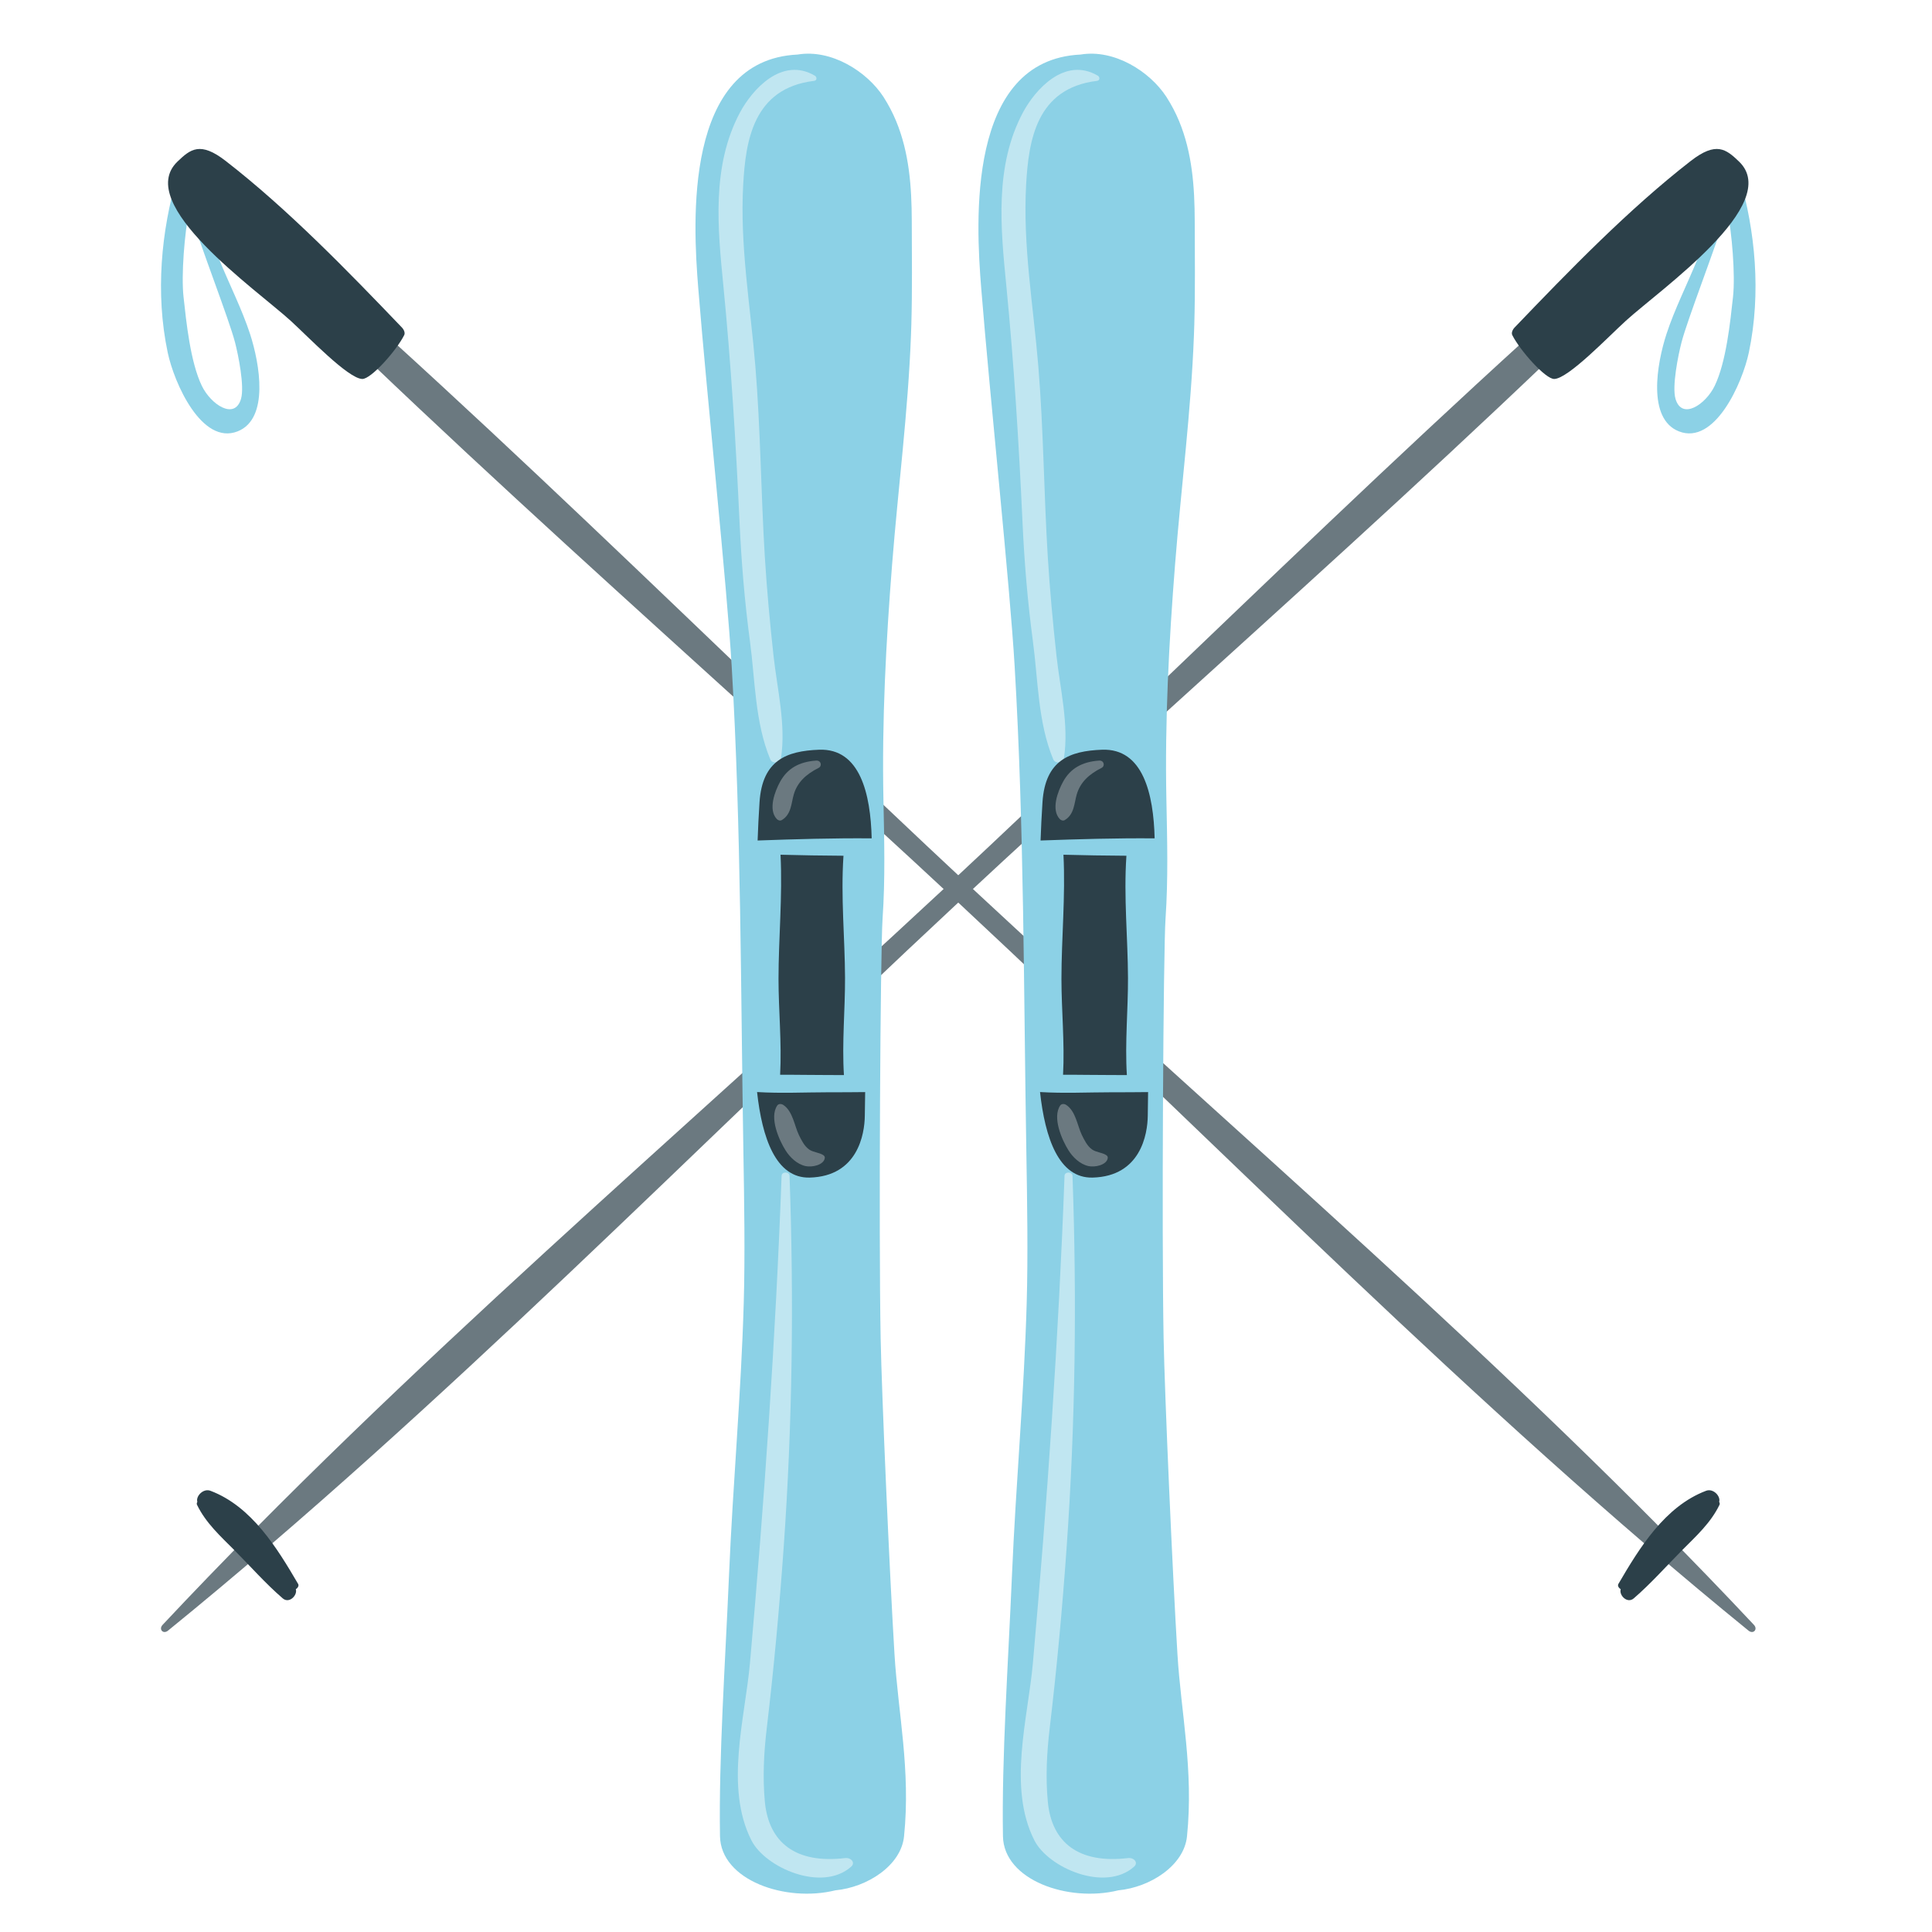 <svg width="72" height="72" viewBox="0 0 72 72" fill="none" xmlns="http://www.w3.org/2000/svg">
<path d="M65.175 13.134C65.642 10.913 65.408 8.6 64.829 6.609C64.759 6.37 64.517 6.386 64.458 6.679C64.442 6.761 64.432 6.844 64.418 6.927C64.372 6.794 64.313 6.67 64.224 6.567C64.117 6.442 63.871 6.591 63.883 6.775C64.015 8.678 62.7 10.62 62.106 12.444C61.741 13.563 61.386 15.608 62.566 16.075C63.902 16.603 64.933 14.281 65.175 13.134ZM62.441 14.863C62.306 14.401 62.54 13.238 62.666 12.756C62.89 11.891 63.926 9.251 64.37 7.805C64.545 8.691 64.674 10.241 64.584 11.066C64.483 11.991 64.331 13.487 63.903 14.376C63.568 15.074 62.677 15.671 62.441 14.863Z" fill="#8CD1E6"/>
<path d="M64.327 6.092C54.208 14.598 44.764 24.19 35.084 33.206C25.427 42.2 15.079 50.935 6.06 60.553C5.903 60.721 6.083 60.914 6.261 60.769C16.493 52.451 25.935 42.748 35.59 33.749C45.266 24.73 55.503 15.986 64.701 6.494C64.998 6.187 64.654 5.818 64.327 6.092Z" fill="#6B7980"/>
<path d="M11.024 59.226C11.094 59.182 11.15 59.097 11.111 59.03C10.326 57.688 9.379 56.138 7.842 55.557C7.576 55.456 7.29 55.759 7.354 55.969C7.335 56.004 7.324 56.043 7.342 56.079C7.669 56.757 8.217 57.25 8.736 57.772C9.332 58.372 9.895 59.013 10.536 59.566C10.781 59.778 11.095 59.444 11.024 59.226Z" fill="#2C4049"/>
<path d="M64.809 6.021C64.324 5.556 63.959 5.262 63.01 5.998C60.7 7.791 58.464 10.098 56.447 12.203C56.368 12.285 56.316 12.405 56.359 12.49C56.655 13.074 57.602 14.135 57.924 14.123C58.449 14.105 59.922 12.564 60.59 11.955C61.862 10.794 66.452 7.599 64.809 6.021Z" fill="#2C4049"/>
<path d="M8.857 16.075C10.037 15.608 9.682 13.563 9.318 12.444C8.724 10.62 7.408 8.678 7.54 6.775C7.553 6.591 7.307 6.442 7.199 6.567C7.11 6.67 7.051 6.794 7.005 6.927C6.992 6.844 6.982 6.761 6.965 6.679C6.907 6.386 6.665 6.369 6.595 6.609C6.015 8.6 5.781 10.912 6.249 13.133C6.49 14.281 7.522 16.603 8.857 16.075ZM7.52 14.376C7.093 13.486 6.941 11.99 6.84 11.066C6.749 10.241 6.878 8.691 7.053 7.805C7.498 9.251 8.533 11.892 8.758 12.756C8.883 13.238 9.117 14.4 8.982 14.863C8.747 15.671 7.856 15.074 7.52 14.376Z" fill="#8CD1E6"/>
<path d="M7.096 6.092C17.215 14.598 26.659 24.19 36.339 33.206C45.997 42.2 56.344 50.935 65.363 60.553C65.52 60.721 65.341 60.914 65.162 60.769C54.93 52.451 45.489 42.748 35.833 33.749C26.157 24.73 15.921 15.986 6.723 6.494C6.426 6.187 6.769 5.818 7.096 6.092Z" fill="#6B7980"/>
<path d="M60.399 59.226C60.328 59.182 60.273 59.097 60.312 59.03C61.096 57.688 62.044 56.138 63.581 55.557C63.847 55.456 64.132 55.759 64.068 55.969C64.088 56.004 64.098 56.043 64.081 56.079C63.754 56.757 63.205 57.25 62.687 57.772C62.091 58.372 61.527 59.013 60.886 59.566C60.642 59.778 60.328 59.444 60.399 59.226Z" fill="#2C4049"/>
<path d="M10.833 11.955C11.501 12.565 12.973 14.106 13.499 14.123C13.821 14.135 14.768 13.074 15.063 12.49C15.106 12.405 15.055 12.285 14.976 12.203C12.959 10.098 10.723 7.791 8.412 5.999C7.463 5.262 7.099 5.556 6.614 6.022C4.97 7.598 9.561 10.794 10.833 11.955Z" fill="#2C4049"/>
<path d="M44.494 12.507C44.499 12.37 44.504 12.234 44.508 12.097C44.545 10.807 44.527 9.516 44.524 8.225C44.52 6.978 44.433 5.701 43.941 4.512C43.813 4.202 43.655 3.902 43.469 3.612C42.855 2.666 41.53 1.822 40.269 2.033C36.011 2.235 36.372 8.31 36.566 10.728C36.899 14.874 37.63 21.735 37.813 24.83C38.169 30.854 38.147 36.964 38.25 42.993C38.28 44.747 38.313 46.806 38.262 48.56C38.163 51.976 37.858 55.29 37.713 58.703C37.573 61.989 37.328 65.498 37.377 68.428C37.404 70.07 39.816 70.906 41.677 70.447C42.867 70.334 44.126 69.523 44.236 68.436C44.488 65.959 44.013 63.836 43.88 61.643C43.696 58.625 43.404 51.983 43.364 49.864C43.29 45.948 43.354 35.428 43.436 34.233C43.538 32.753 43.498 31.287 43.468 29.804C43.408 26.871 43.562 23.938 43.793 21.012C44.017 18.175 44.386 15.348 44.494 12.507Z" fill="#8CD1E6"/>
<path d="M40.912 2.82C39.671 2.095 38.572 3.353 38.124 4.188C37.056 6.186 37.293 8.511 37.501 10.629C37.789 13.57 37.969 16.496 38.105 19.444C38.173 20.932 38.294 22.412 38.493 23.893C38.687 25.334 38.678 26.92 39.249 28.293C39.328 28.483 39.622 28.433 39.651 28.248C39.84 27.006 39.509 25.684 39.372 24.437C39.237 23.21 39.124 21.984 39.048 20.754C38.902 18.386 38.89 16.014 38.695 13.647C38.509 11.393 38.113 9.143 38.241 6.878C38.333 5.256 38.611 3.287 40.881 3.014C41.002 2.999 40.991 2.866 40.912 2.82Z" fill="#C0E6F1"/>
<path d="M42.037 69.245C40.206 69.464 39.195 68.673 39.05 67.154C38.962 66.238 39.012 65.308 39.12 64.396C39.387 62.15 39.592 59.91 39.751 57.657C40.076 53.042 40.134 48.429 39.969 43.816C39.963 43.658 39.678 43.658 39.672 43.816C39.451 49.861 39.029 55.95 38.492 61.986C38.311 64.026 37.544 66.61 38.55 68.588C39.069 69.607 41.182 70.528 42.264 69.566C42.434 69.415 42.258 69.218 42.037 69.245Z" fill="#C0E6F1"/>
<path d="M43.03 31.243C42.99 29.592 42.6 27.881 41.068 27.94C39.864 27.986 38.956 28.325 38.851 29.887C38.818 30.381 38.796 30.856 38.779 31.323C40.185 31.273 41.612 31.23 43.03 31.243Z" fill="#2C4049"/>
<path d="M41.413 40.706C40.539 40.707 39.636 40.752 38.759 40.697C38.945 42.4 39.456 43.92 40.722 43.885C42.508 43.837 42.767 42.27 42.774 41.58C42.777 41.284 42.781 40.99 42.786 40.699C42.33 40.705 41.873 40.706 41.413 40.706Z" fill="#2C4049"/>
<path d="M42.037 36.436C42.031 34.947 41.874 33.44 41.978 31.891C41.194 31.886 40.411 31.875 39.632 31.853C39.711 33.403 39.557 34.973 39.557 36.483C39.557 37.633 39.681 38.863 39.617 40.054C40.216 40.049 40.821 40.065 41.411 40.063C41.607 40.063 41.8 40.065 41.995 40.065C41.919 38.858 42.042 37.609 42.037 36.436Z" fill="#2C4049"/>
<path d="M40.961 28.345C40.321 28.389 39.889 28.641 39.619 29.13C39.42 29.492 39.164 30.17 39.493 30.522C39.535 30.567 39.614 30.601 39.68 30.562C40.038 30.352 40.032 29.929 40.127 29.606C40.26 29.157 40.574 28.858 41.051 28.618C41.193 28.547 41.144 28.332 40.961 28.345Z" fill="#6B7980"/>
<path d="M41.22 43.044C41.074 42.951 40.854 42.943 40.705 42.842C40.52 42.717 40.406 42.477 40.318 42.299C40.155 41.968 40.093 41.41 39.733 41.176C39.664 41.131 39.559 41.128 39.51 41.2C39.211 41.642 39.568 42.475 39.826 42.88C39.977 43.117 40.235 43.382 40.562 43.456C40.808 43.512 41.237 43.416 41.281 43.167C41.291 43.113 41.272 43.077 41.22 43.044Z" fill="#6B7980"/>
<path d="M33.949 12.507C33.954 12.37 33.959 12.234 33.963 12.097C34 10.807 33.982 9.516 33.979 8.225C33.975 6.978 33.888 5.701 33.396 4.512C33.268 4.202 33.11 3.902 32.925 3.612C32.309 2.666 30.985 1.822 29.724 2.033C25.466 2.235 25.827 8.31 26.021 10.728C26.354 14.874 27.085 21.735 27.268 24.83C27.624 30.854 27.602 36.964 27.705 42.993C27.735 44.747 27.768 46.806 27.717 48.56C27.618 51.976 27.313 55.29 27.168 58.703C27.028 61.989 26.783 65.498 26.832 68.428C26.86 70.07 29.271 70.906 31.132 70.447C32.322 70.334 33.581 69.523 33.691 68.436C33.943 65.959 33.468 63.836 33.335 61.643C33.151 58.625 32.859 51.983 32.819 49.864C32.745 45.948 32.809 35.428 32.891 34.233C32.993 32.753 32.953 31.287 32.923 29.804C32.863 26.871 33.017 23.938 33.248 21.012C33.472 18.175 33.841 15.348 33.949 12.507Z" fill="#8CD1E6"/>
<path d="M30.367 2.82C29.126 2.095 28.027 3.353 27.579 4.188C26.511 6.186 26.748 8.511 26.956 10.629C27.244 13.57 27.424 16.496 27.56 19.444C27.628 20.932 27.75 22.412 27.948 23.893C28.142 25.334 28.133 26.92 28.704 28.293C28.783 28.483 29.078 28.433 29.106 28.248C29.295 27.006 28.964 25.684 28.827 24.437C28.692 23.21 28.579 21.984 28.503 20.754C28.358 18.386 28.345 16.014 28.15 13.647C27.965 11.393 27.569 9.143 27.697 6.878C27.788 5.256 28.067 3.287 30.337 3.014C30.458 2.999 30.446 2.866 30.367 2.82Z" fill="#C0E6F1"/>
<path d="M31.492 69.245C29.662 69.464 28.651 68.673 28.505 67.154C28.418 66.238 28.467 65.308 28.576 64.396C28.842 62.15 29.047 59.91 29.206 57.657C29.532 53.042 29.589 48.429 29.424 43.816C29.419 43.658 29.133 43.658 29.128 43.816C28.906 49.861 28.485 55.95 27.948 61.986C27.766 64.026 27 66.61 28.005 68.588C28.524 69.607 30.637 70.528 31.72 69.566C31.89 69.415 31.713 69.218 31.492 69.245Z" fill="#C0E6F1"/>
<path d="M32.485 31.243C32.445 29.592 32.055 27.881 30.523 27.94C29.32 27.986 28.411 28.325 28.306 29.887C28.273 30.381 28.251 30.856 28.234 31.323C29.64 31.273 31.067 31.23 32.485 31.243Z" fill="#2C4049"/>
<path d="M30.868 40.706C29.994 40.707 29.09 40.752 28.214 40.697C28.4 42.4 28.911 43.92 30.178 43.885C31.963 43.837 32.222 42.27 32.229 41.58C32.232 41.284 32.236 40.99 32.242 40.699C31.785 40.705 31.328 40.706 30.868 40.706Z" fill="#2C4049"/>
<path d="M31.492 36.436C31.486 34.947 31.33 33.44 31.434 31.891C30.651 31.886 29.867 31.875 29.088 31.853C29.166 33.403 29.013 34.973 29.013 36.483C29.013 37.633 29.137 38.863 29.073 40.054C29.672 40.049 30.277 40.065 30.867 40.063C31.063 40.063 31.256 40.065 31.451 40.065C31.374 38.858 31.497 37.609 31.492 36.436Z" fill="#2C4049"/>
<path d="M30.416 28.345C29.776 28.389 29.344 28.641 29.074 29.13C28.875 29.492 28.619 30.17 28.948 30.522C28.99 30.567 29.069 30.601 29.135 30.562C29.493 30.352 29.487 29.929 29.582 29.606C29.715 29.157 30.029 28.858 30.506 28.618C30.648 28.547 30.599 28.332 30.416 28.345Z" fill="#6B7980"/>
<path d="M30.675 43.044C30.529 42.951 30.309 42.943 30.16 42.842C29.975 42.717 29.861 42.477 29.773 42.299C29.61 41.968 29.548 41.41 29.189 41.176C29.119 41.131 29.014 41.128 28.965 41.2C28.666 41.642 29.023 42.475 29.281 42.88C29.432 43.117 29.69 43.382 30.017 43.456C30.263 43.512 30.693 43.416 30.736 43.167C30.746 43.113 30.727 43.077 30.675 43.044Z" fill="#6B7980"/>
</svg>
